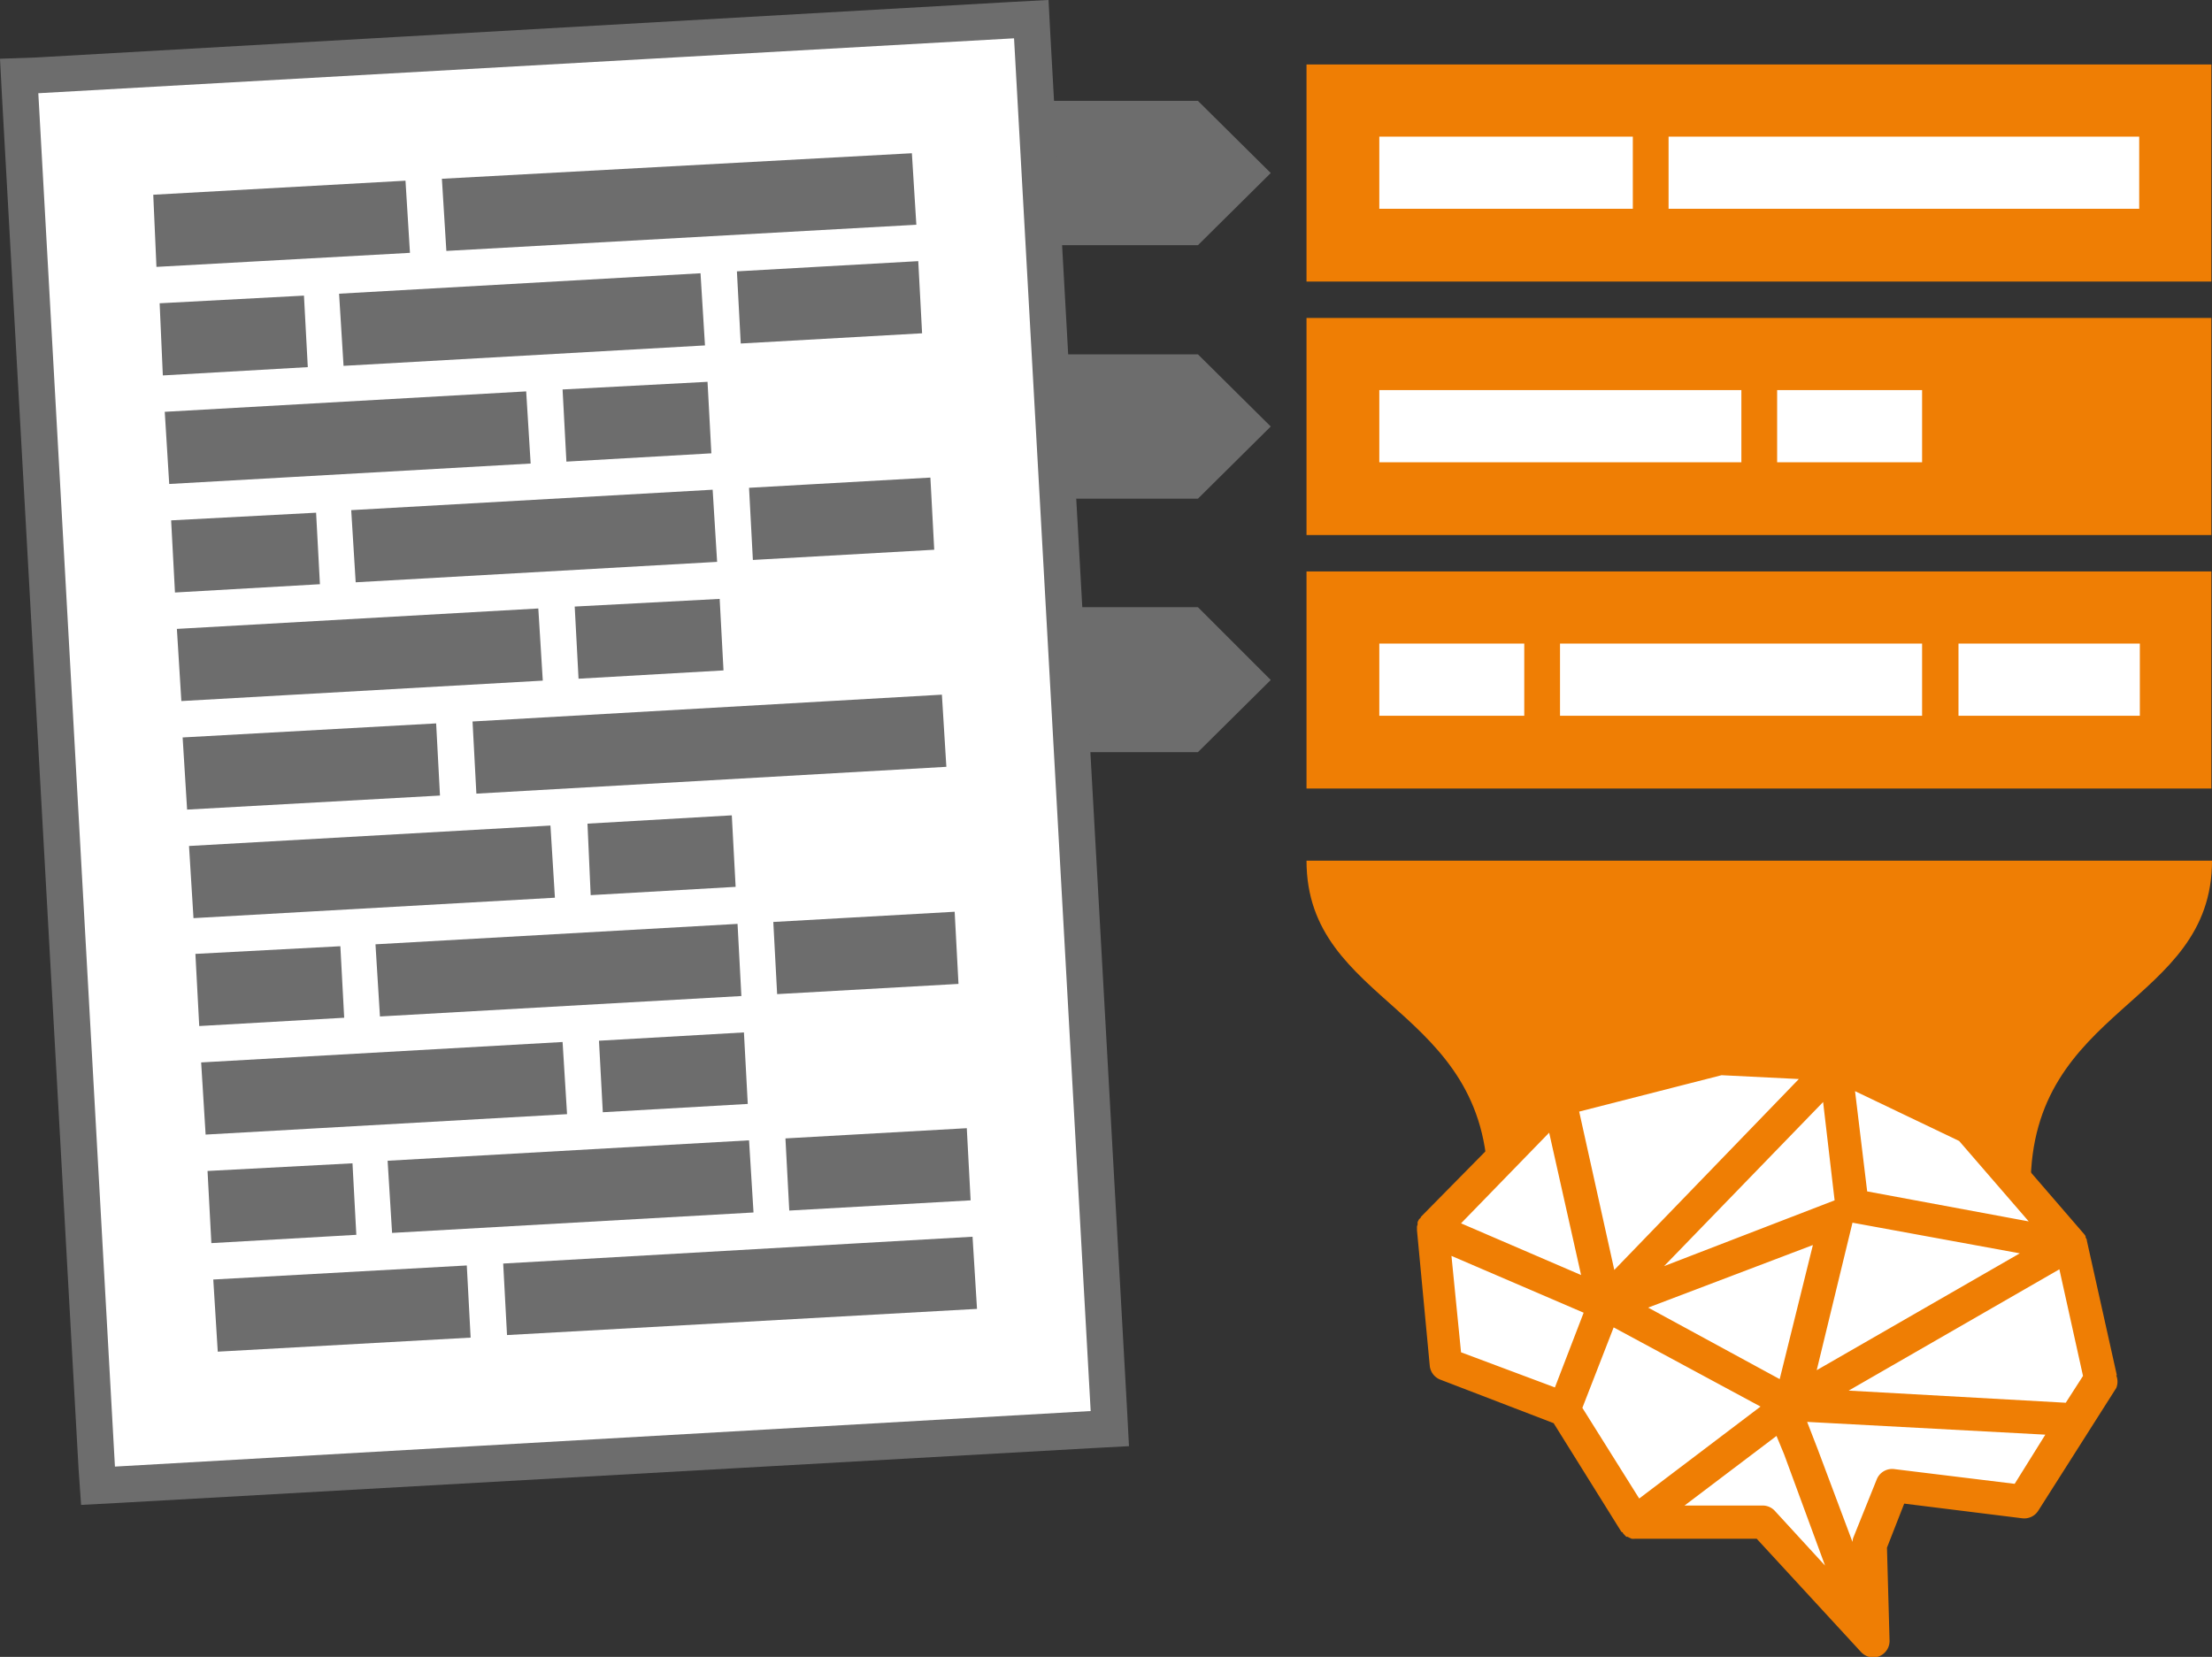 <?xml version="1.0" encoding="UTF-8"?>
<svg xmlns="http://www.w3.org/2000/svg" viewBox="0 0 346.4 259.5">
  <rect x="0" y="0" width="346.4" height="259.5" fill="#333333" stroke="none"/>
  <g data-name="Layer 2">
    <g data-name="Layer 1">
      <path fill="#ef7e04" d="M204.6 134.8h141.8c0 22.7-28.4 22.7-28.4 51h-85c0-28.3-28.4-28.3-28.4-51zM204.6 10.1h141.7v34H204.6z"></path>
      <path fill="#6d6d6d" d="M187.6 38.4h-22.7V15.8h22.7L199 27.1l-11.4 11.3zM187.6 78.1h-22.7V55.5h22.7L199 66.8l-11.4 11.3zM187.6 117.8h-22.7V95.1h22.7l11.4 11.4-11.4 11.3z"></path>
      <path fill="#fff" d="M3 12l158.5-9 12.4 220.8-158.5 8.9z"></path>
      <path fill="#6d6d6d" d="M158.8 6l12 215L18 229.7 6 14.6 158.8 6m5.3-6l-5.6.3L5.7 9 0 9.2l.3 5.7 12 215.1.4 5.7 5.7-.3 152.8-8.6 5.6-.3-.3-5.7-12-215.1-.3-5.7z"></path>
      <path fill="#fff" d="M216 21.4h39.7v11.3H216zM261.3 21.4H335v11.3h-73.7z"></path>
      <path fill="#ef7e04" d="M204.6 49.8h141.7v34H204.6z"></path>
      <path fill="#fff" d="M216 61.1h56.7v11.3H216zM278.3 61.1H301v11.3h-22.7z"></path>
      <path fill="#ef7e04" d="M204.6 89.5h141.7v34H204.6z"></path>
      <path fill="#fff" d="M216 100.8h22.7v11.3H216zM306.7 100.8h28.4v11.3h-28.4zM244.3 100.8H301v11.3h-56.7z"></path>
      <path fill="#6d6d6d" d="M24 30.5l39.5-2.2.7 11.3-39.7 2.2zM69.2 28l73.6-4 .7 11.2-73.6 4.1zM28.6 115.5l39.7-2.2.6 11.3-39.6 2.2zM74 113l73.5-4.2.7 11.3-73.6 4.2zM33.4 200.4l39.7-2.2.6 11.3-39.6 2.2zM78.8 197.9l73.5-4.2.7 11.3-73.6 4.1zM25.8 64.5l56.6-3.2.7 11.3-56.6 3.2zM88.1 61l22.7-1.2.6 11.2-22.7 1.3zM27.7 98.5l56.6-3.2.7 11.3-56.6 3.2zM90 95l22.7-1.2.6 11.2-22.7 1.3zM31.5 166.4l56.6-3.2.7 11.3-56.6 3.2zM93.8 163l22.7-1.3.6 11.2-22.7 1.3zM29.6 132.5l56.6-3.2.7 11.3-56.6 3.2zM92 129l22.6-1.3.6 11.2-22.7 1.3zM26.8 81.5l22.7-1.2.6 11.2-22.7 1.3zM117.3 76.4l28.4-1.6.6 11.3-28.4 1.6zM55 79.9l56.6-3.2.7 11.3-56.6 3.2zM30.6 149.4l22.7-1.2.6 11.2-22.7 1.3zM121.1 144.4l28.4-1.6.6 11.3-28.4 1.6zM58.8 147.9l56.7-3.2.6 11.3-56.6 3.2zM32.5 183.4l22.7-1.2.6 11.2-22.7 1.3zM123 178.3l28.4-1.6.6 11.3-28.4 1.6zM60.7 181.8l56.6-3.2.7 11.3-56.6 3.2zM25 47.5l22.6-1.2.6 11.2-22.7 1.3zM115.4 42.5l28.4-1.6.6 11.3-28.4 1.6zM53.1 46l56.6-3.2.7 11.3-56.6 3.2z"></path>
      <path fill="#fff" d="M276.1 238.2h-20l-11-17.6-18.5-7-2-21 19.6-20H244.5l24.9-6.4 18 .8h.2l20.7 9.8L324 195v.2l4.8 20.8-12 19-20.5-2.5-3.8 9.4.4 14.5z"></path>
      <path fill="#ef7e04" d="M331.5 215.4l-4.7-21.1v-.1a1.8 1.8 0 00-.2-.4 1.4 1.4 0 000-.2 4 4 0 00-.3-.4l-15.8-18.3a2.4 2.4 0 00-.8-.7l-20.9-10h-.3a.8.8 0 00-.2-.2h-.5l-18.3-.8a2.8 2.8 0 00-.8.1l-25 6.4a.2.2 0 00-.2 0 2 2 0 00-.5.2l-.1.1a3.9 3.9 0 00-.5.4l-19.9 20.2v.1a3.4 3.4 0 00-.3.3l-.1.2a2 2 0 00-.1.2v.1a1.4 1.4 0 000 .3 1.6 1.6 0 00-.1.3 1.6 1.6 0 000 .2v.4l2 21.2a2.6 2.6 0 001.7 2.2l17.7 6.8 10.6 17a.5.5 0 00.2.1l.1.2.2.2a2.3 2.3 0 00.3.3h.2a2.5 2.5 0 00.4.2l.2.1a4 4 0 00.6 0h19l16.3 17.7a2.7 2.7 0 001.9.9 2.6 2.6 0 002.6-2.8l-.4-14.4 2.7-6.9 18.5 2.3a2.6 2.6 0 002.5-1.2l12.2-19.2a2.6 2.6 0 000-2zm-24.7-36.7l10.9 12.6-25.3-4.7-1.9-15.7zm-16.7 12.8l26.2 4.8-31.8 18.3zm-2.8-3.5l-26.7 10.3 24.9-25.7zm-3.4 7l-5.2 21-20.6-11.2zm-14.3-26.6l12.1.6-28.9 29.9-5.5-24.8zm-27 9l5 22.3-18.8-8.1zm-13.8 34.4l-1.5-15.1 20.7 8.9-4.5 11.7zm19 8.7l4.9-12.6 23 12.4-19 14.4zm30.2 16.2a2.6 2.6 0 00-2-.9h-12.2l14.4-10.9 1.2 2.9 6.4 17.4zm37.5-4.3l-18.8-2.3a2.6 2.6 0 00-2.8 1.6l-3.7 9.2a3.4 3.4 0 00-.1.6l-5.4-14.4-1.7-4.4 37.3 2zm8-12.7l-34-1.9 33-19 3.7 16.7z"></path>
    </g>
  </g>
</svg>
